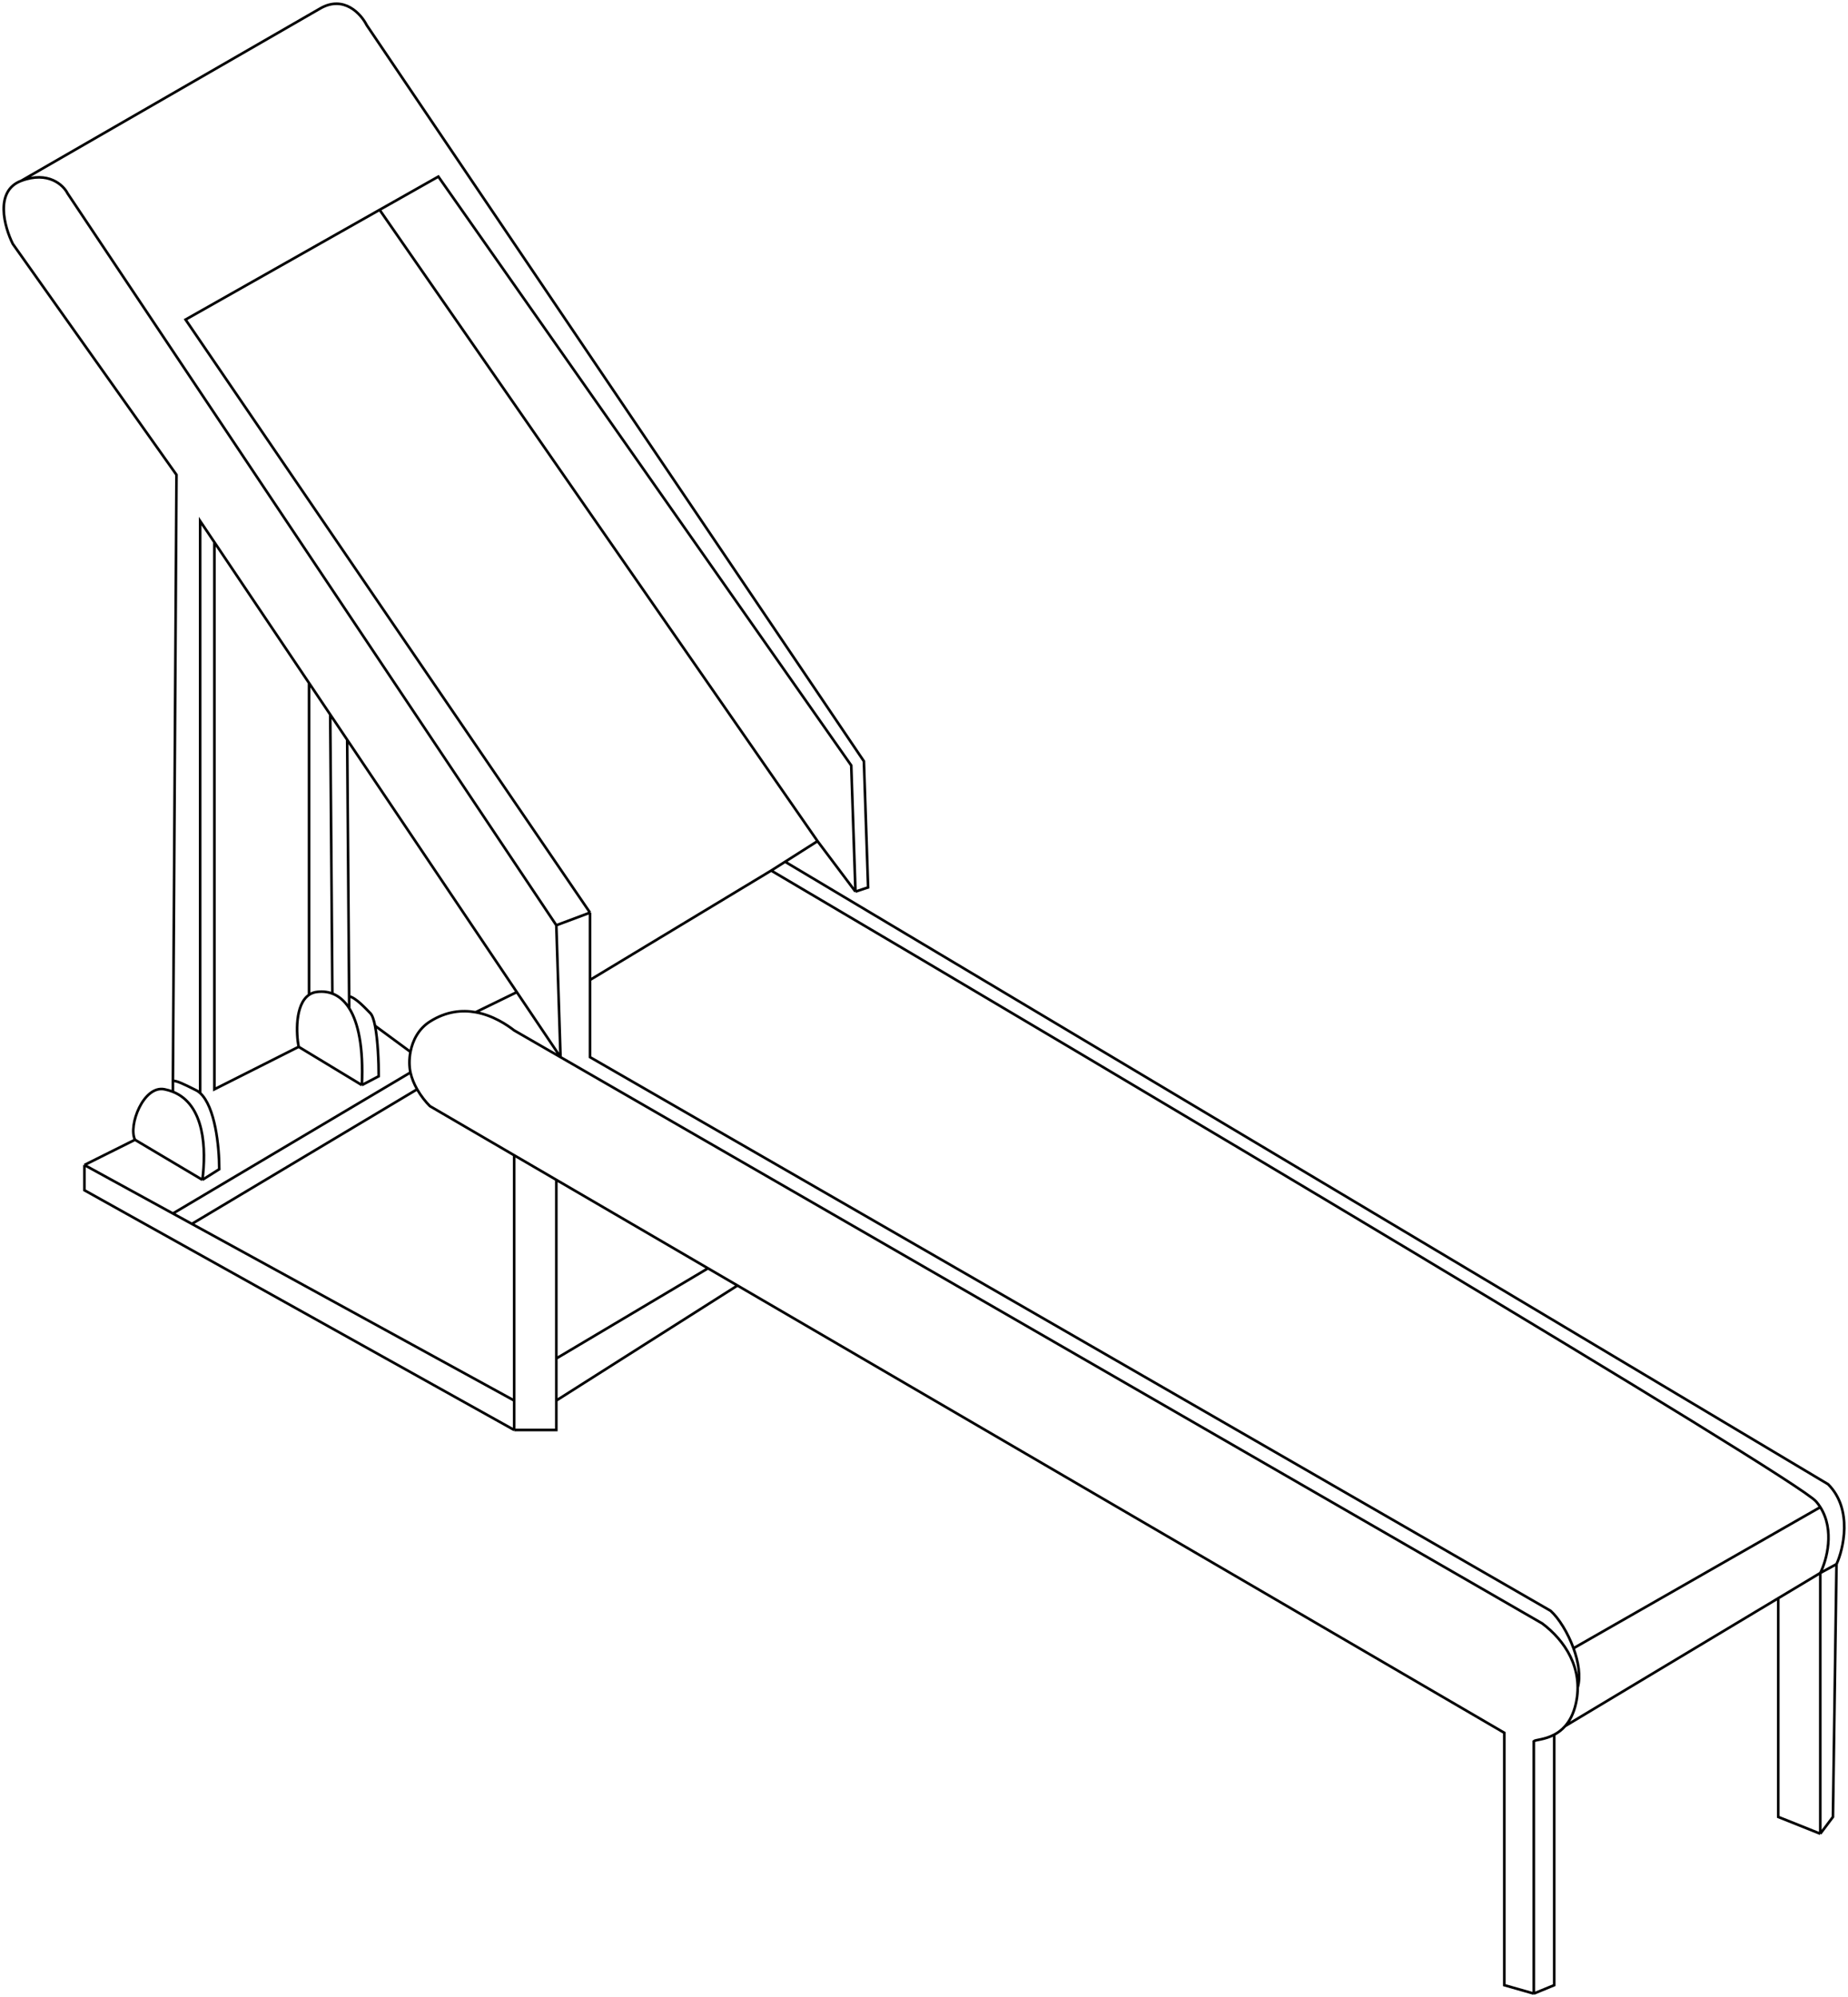 <svg width="494" height="534" viewBox="0 0 494 534" fill="none" xmlns="http://www.w3.org/2000/svg">
<path d="M410.007 533L402.123 530.751V463.281L197.142 343.697M410.007 533V465.53C410.403 465.135 412.882 465.156 415.468 463.786M410.007 533L415.468 530.751V463.786M148.713 315.443L137.45 308.873M148.713 315.443V363.201M148.713 315.443L189.258 339.097M137.45 382.317H148.713V374.446M137.45 382.317L22.57 318.221V311.474M137.45 382.317V374.446M137.45 308.873L114.924 295.731C113.789 294.598 112.53 293.035 111.505 291.233M137.45 308.873V374.446M148.713 374.446L197.142 343.697M148.713 374.446V363.201M197.142 343.697L189.258 339.097M148.713 363.201L189.258 339.097M22.57 311.474L36.085 304.727M22.57 311.474L46.222 324.439M137.45 374.446L51.29 327.217M36.085 304.727C34.208 300.979 38.338 290.109 43.969 291.233C44.777 291.394 45.526 291.618 46.222 291.898M36.085 304.727L54.106 315.443M46.222 324.439L109.722 286.735M46.222 324.439L51.29 327.217M109.722 286.735C110.068 288.318 110.717 289.846 111.505 291.233M109.722 286.735C109.387 285.2 109.337 283.236 109.722 281.225M51.29 327.217L111.505 291.233M54.106 315.443C55.147 307.286 54.786 295.344 46.222 291.898M54.106 315.443L58.611 312.599C58.611 306.477 57.529 295.94 53.506 292.245M46.222 291.898V288.984M46.222 288.984L47.177 126.944L3.423 65.21C1.171 60.712 -1.532 51.041 5.676 48.342M46.222 288.984C47.177 288.871 49.43 289.996 51.682 291.12C52.427 291.492 52.849 291.641 53.506 292.245M53.506 292.245V139.313L57.314 144.978M5.676 48.342C12.884 45.643 16.939 49.467 18.066 51.715L148.713 247.378M5.676 48.342L85.642 2.238C91.949 -1.361 96.529 3.737 98.031 6.736L230.931 203.522L232.057 237.257L228.679 238.382M148.713 247.378L149.84 282.639M148.713 247.378L157.723 244.004M149.84 282.639L137.45 275.49C135.554 274.018 131.812 271.471 127.143 270.632M149.84 282.639L412.26 434.044C418.267 438.542 423.348 446.075 421.271 455.41C420.66 458.153 419.608 460.097 418.384 461.489M149.84 282.639L138.157 265.257M157.723 244.004V261.996M157.723 244.004L49.601 85.45L101.477 56.1M421.744 451.164C422.59 448.209 421.959 444.34 420.624 440.678M418.384 461.489L475.354 427.297M418.384 461.489C417.471 462.528 416.462 463.26 415.468 463.786M486.595 420.55L475.354 427.297M486.595 420.55V490.269M486.595 420.55L490.928 418.188M486.595 420.55C488.326 417.094 490.503 409.113 486.595 402.954M206.153 232.759C297.006 286.36 480.063 395.137 485.469 401.434C485.89 401.925 486.264 402.433 486.595 402.954M206.153 232.759L157.723 261.996M206.153 232.759L209.871 230.397M157.723 261.996V282.639L414.514 430.671C416.705 432.66 419.115 436.537 420.624 440.678M218.542 224.888L228.679 238.382M218.542 224.888L101.477 56.1M218.542 224.888L209.871 230.397M228.679 238.382L227.552 204.647L117.178 47.218L101.477 56.1M475.354 427.297V485.771L486.595 490.269M486.595 490.269L489.974 485.771L490.928 418.188M490.928 418.188C492.691 414.402 495.434 403.57 488.676 396.823L209.871 230.397M127.143 270.632C123.491 269.976 119.273 270.365 114.924 273.128C111.866 275.071 110.302 278.202 109.722 281.225M127.143 270.632L138.157 265.257M138.157 265.257L92.808 197.787M57.314 144.978V291.233L79.839 279.875M57.314 144.978L82.615 182.622M79.839 279.875C79.175 276.529 78.805 268.558 82.615 265.974M79.839 279.875L96.733 290.109M96.733 290.109C97.187 279.895 95.753 273.378 93.354 269.57M96.733 290.109L101.238 287.747C101.238 284.05 101.016 278.085 100.253 274.253M82.615 265.974C83.116 265.634 83.69 265.387 84.344 265.257C85.886 265 87.416 265.099 88.849 265.646M82.615 265.974V182.622M82.615 182.622L88.273 191.04M88.849 265.646L88.273 191.04M88.849 265.646C90.531 266.288 92.079 267.547 93.354 269.57M88.273 191.04L92.808 197.787M93.354 269.57L93.33 266.381M92.808 197.787L93.33 266.381M93.33 266.381C95.113 266.707 97.859 269.755 98.986 270.879C99.519 271.411 99.934 272.644 100.253 274.253M420.624 440.678L486.595 402.954M109.722 281.225L100.253 274.253" stroke="black" stroke-width="0.7"/>
</svg>
